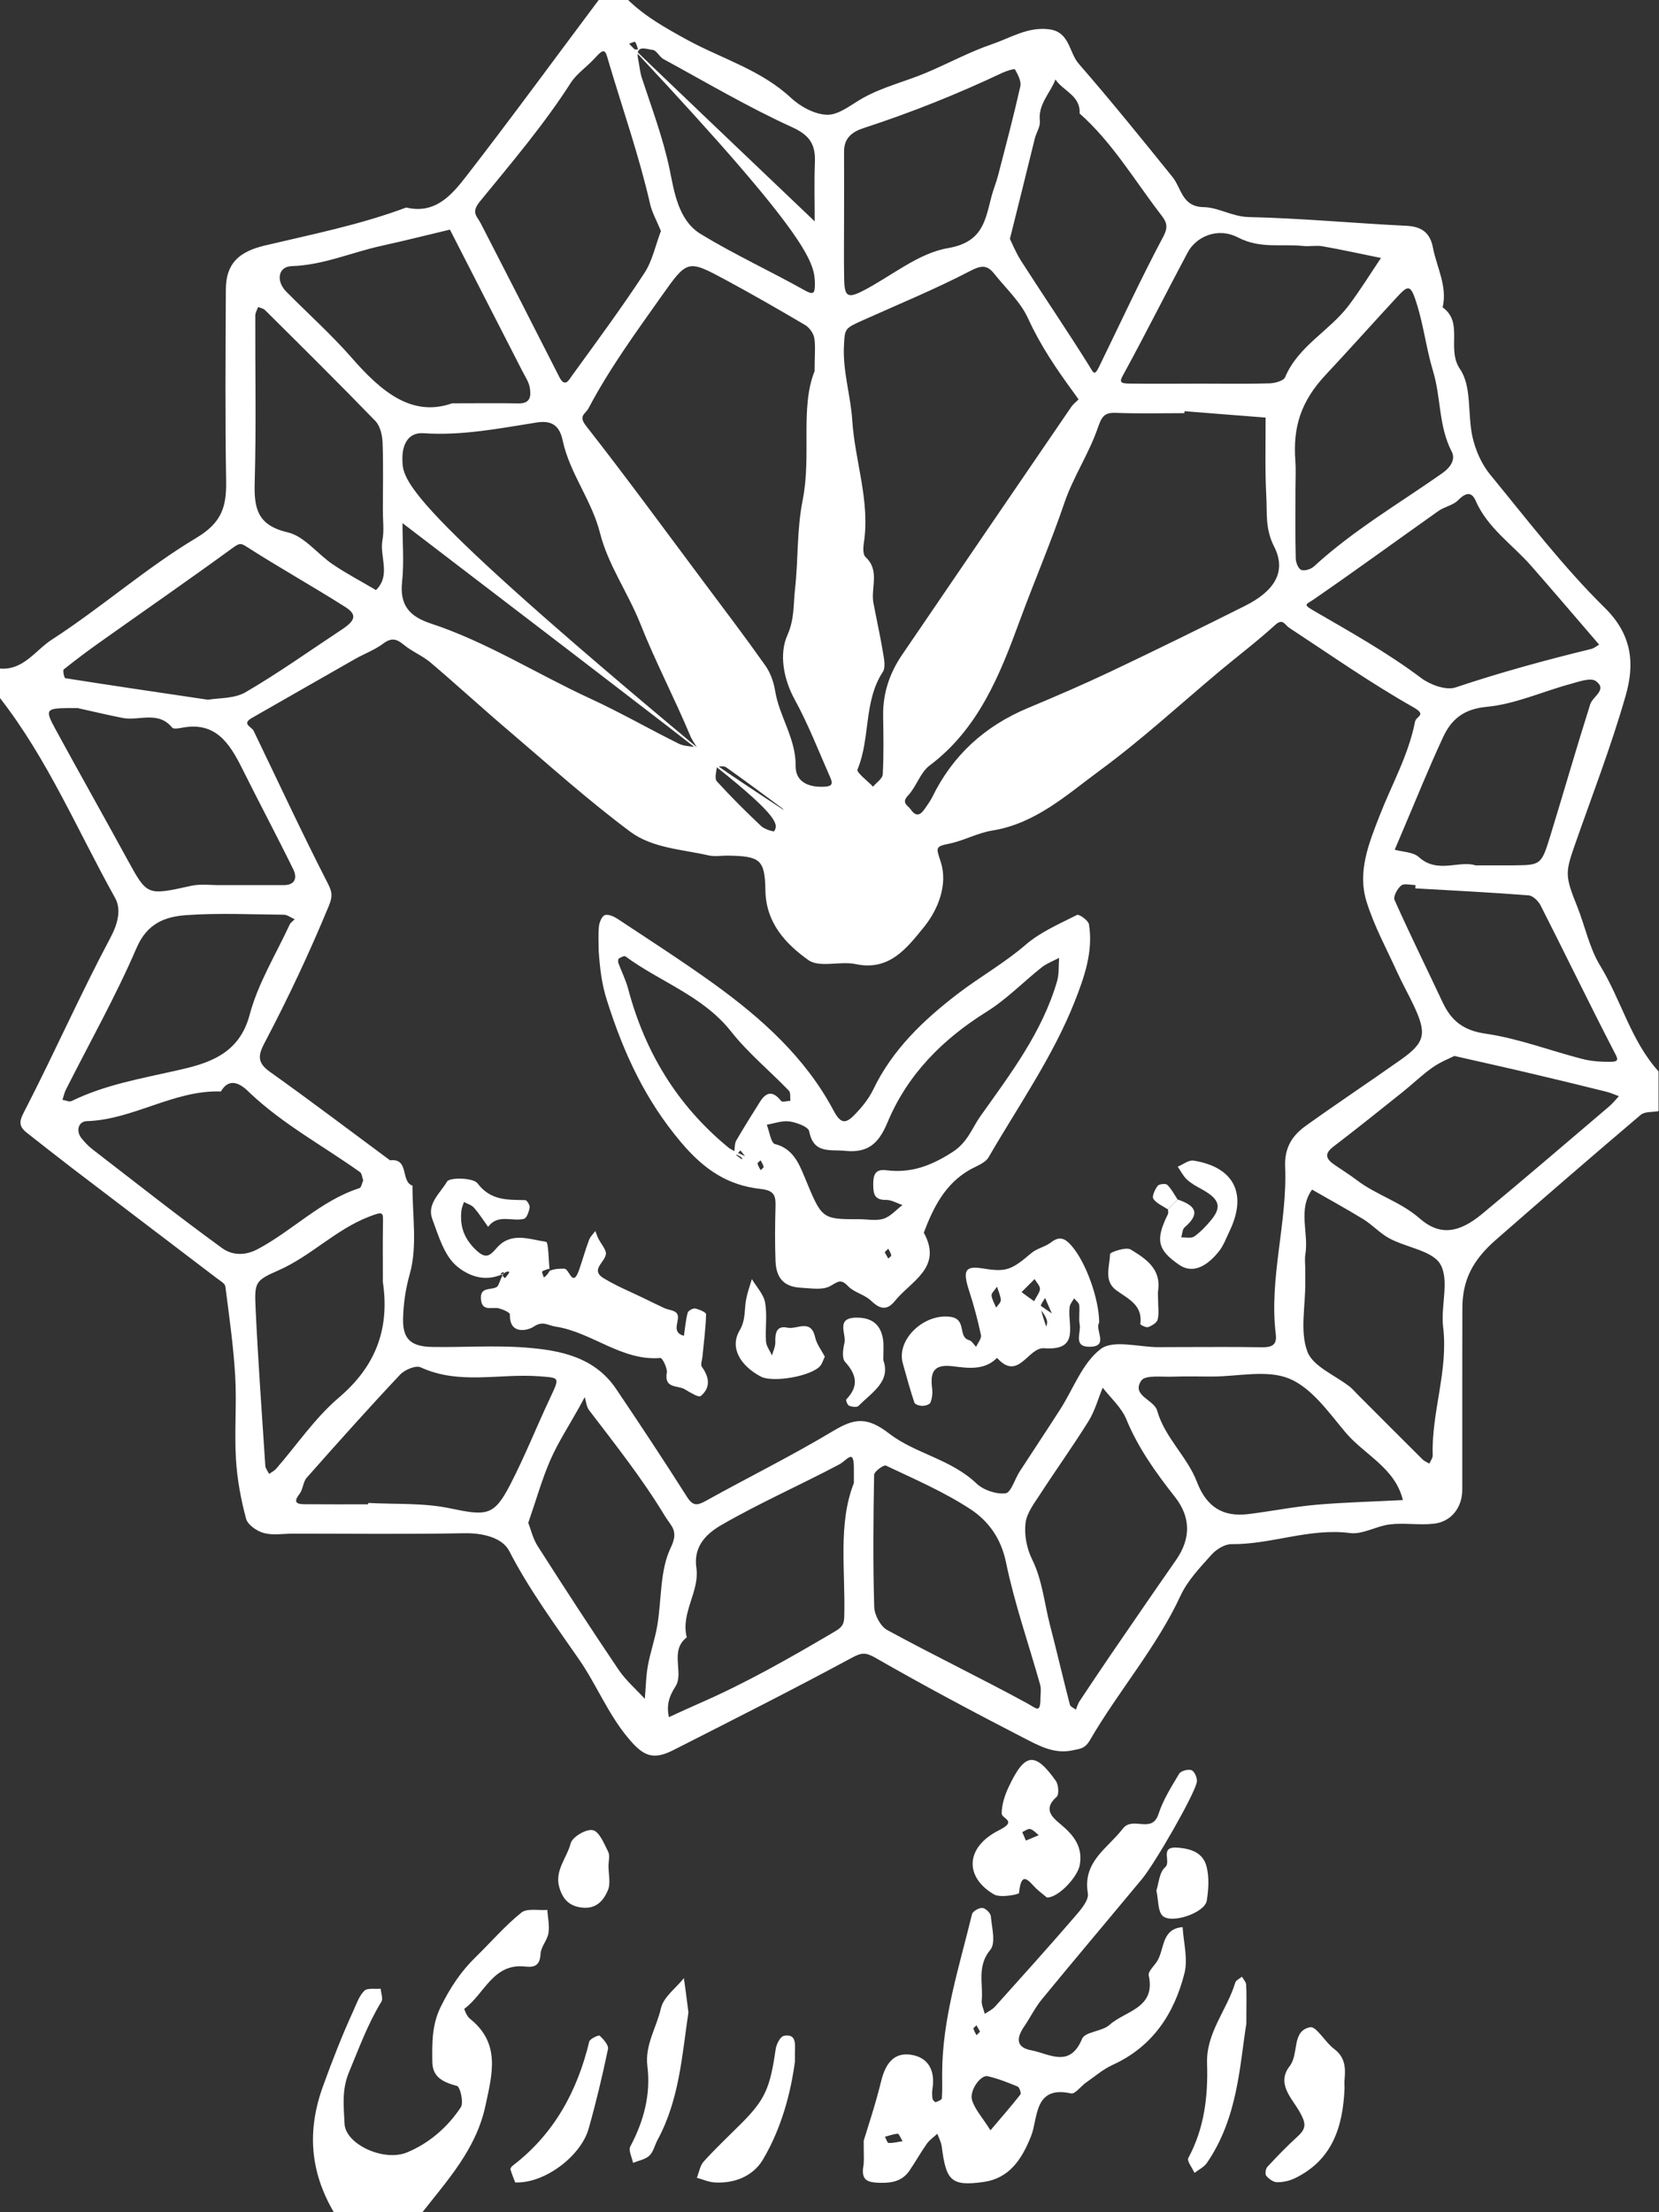 <svg width="75" height="100" viewBox="0 0 75 100" fill="none" xmlns="http://www.w3.org/2000/svg">
<rect x="0" y="0" width="75" height="100" fill="#333333" stroke="none"/>
<path d="M74.98 50.227C74.705 50.28 74.354 50.24 74.172 50.396C71.979 52.258 69.804 54.139 67.638 56.033C66.555 56.98 66.115 57.878 66.111 59.131C66.102 61.87 66.111 64.604 66.106 67.342C66.106 68.143 65.609 68.787 64.828 68.876C64.171 68.952 63.496 68.832 62.839 68.907C62.227 68.978 61.605 69.374 61.033 69.299C59.195 69.063 57.477 69.819 55.675 69.801C55.373 69.796 54.995 70.032 54.778 70.268C54.263 70.846 53.695 71.432 53.375 72.121C52.283 74.473 50.574 76.425 49.287 78.639C49.043 79.061 48.839 79.043 48.501 79.119C47.662 79.306 46.961 78.91 46.286 78.563C44.031 77.403 41.789 76.207 39.587 74.945C39.121 74.678 38.948 74.7 38.487 74.949C35.837 76.38 33.146 77.736 30.461 79.101C29.511 79.586 29.08 79.39 28.379 78.541C27.478 77.456 26.967 76.154 26.177 75.011C25.072 73.415 23.922 71.855 23.021 70.112C22.71 69.507 21.831 69.294 21.001 69.307C18.418 69.356 15.834 69.325 13.251 69.325C12.807 69.325 12.341 69.41 11.928 69.299C11.613 69.214 11.195 68.925 11.124 68.649C10.889 67.774 10.72 66.862 10.667 65.955C10.592 64.702 10.707 63.439 10.632 62.185C10.552 60.839 10.361 59.496 10.188 58.153C10.17 58.011 9.935 57.887 9.788 57.771C7.6 56.104 5.407 54.441 3.218 52.77C2.544 52.254 1.878 51.725 1.207 51.2C0.764 50.854 0.919 50.587 1.163 50.116C2.477 47.559 3.64 44.928 4.989 42.394C5.34 41.736 5.487 41.1 5.203 40.589C3.511 37.557 2.157 34.32 0 31.555C0 31.11 0 30.666 0 30.221C1.056 30.31 1.607 29.39 2.335 28.919C4.572 27.474 6.596 25.678 8.878 24.313C10.032 23.624 10.241 22.899 10.223 21.748C10.174 18.863 10.197 15.973 10.21 13.088C10.214 11.91 10.8 11.376 11.981 11.096C14.125 10.589 16.291 10.158 18.364 9.38C19.683 9.696 20.433 8.802 21.09 7.953C23.119 5.335 25.076 2.654 27.065 0C27.509 0 27.953 0 28.397 0C29.178 0.76 30.11 1.276 31.064 1.8C32.636 2.658 34.398 3.156 35.757 4.423C36.187 4.824 36.844 5.179 37.404 5.188C37.932 5.192 38.473 4.735 38.993 4.441C39.889 3.934 40.906 3.694 41.847 3.299C42.855 2.876 43.822 2.347 44.852 1.996C45.696 1.707 46.495 1.187 47.462 1.329C48.364 1.463 48.324 2.374 48.767 2.881C50.219 4.552 51.617 6.277 53.007 8.002C53.42 8.518 53.433 9.349 54.418 9.363C55.093 9.376 55.701 9.794 56.452 9.812C58.831 9.865 61.206 10.092 63.585 10.207C64.278 10.243 64.65 10.523 64.779 11.19C64.952 12.088 65.441 12.932 65.219 13.893C66.191 14.591 65.374 15.764 66.009 16.693C66.546 17.48 66.337 18.747 66.573 19.774C66.71 20.361 66.977 20.974 67.354 21.437C69.041 23.491 70.665 25.62 72.552 27.478C73.808 28.714 73.897 30.035 73.497 31.431C72.841 33.733 71.97 35.974 71.18 38.237C70.754 39.459 70.758 39.62 71.305 40.984C71.66 41.873 71.851 42.856 72.343 43.656C73.293 45.212 73.728 47.048 74.98 48.431C74.98 49.04 74.98 49.636 74.98 50.227ZM31.948 34.227C31.801 34.08 31.651 33.929 18.196 23.646C18.196 24.531 18.271 25.425 18.178 26.3C18.062 27.358 18.515 27.865 19.465 28.181C22.004 29.017 24.264 30.462 26.674 31.573C28.037 32.2 29.342 32.951 30.687 33.618C30.927 33.738 31.229 33.729 31.504 33.782C31.402 33.605 31.273 33.436 31.198 33.244C30.487 31.546 29.622 29.897 28.951 28.203C28.392 26.794 27.487 25.531 27.127 24.1C26.75 22.606 25.76 21.406 25.44 19.921C25.303 19.272 24.983 18.987 24.264 19.098C22.573 19.365 20.886 19.703 19.146 19.583C18.462 19.534 18.178 20.085 18.191 20.765C18.209 21.726 18.196 22.682 31.504 33.778C31.651 33.934 31.797 34.08 31.948 34.227C32.094 34.374 32.245 34.525 35.424 36.61C35.441 36.632 35.406 36.57 35.353 36.53C34.514 35.907 33.675 35.285 32.822 34.68C32.725 34.609 32.414 34.654 32.41 34.676C32.379 34.889 32.299 35.196 32.405 35.316C33.044 36.019 33.719 36.69 34.412 37.343C34.558 37.486 34.98 37.606 34.998 37.575C35.171 37.29 35.277 36.965 32.392 34.672C32.241 34.525 32.094 34.378 31.948 34.227ZM28.645 2.236C28.712 2.236 28.778 2.236 28.845 2.236C28.805 2.121 28.783 1.992 28.712 1.898C28.69 1.872 28.534 1.943 28.441 1.974C28.508 2.063 28.579 2.147 36.831 10.007C36.831 9.122 36.804 8.233 36.84 7.349C36.871 6.544 36.627 6.122 35.805 5.748C33.817 4.841 31.921 3.721 29.995 2.672C29.808 2.57 29.68 2.272 29.511 2.258C29.249 2.236 28.698 1.969 28.849 2.676C28.907 2.947 28.925 3.232 29.009 3.499C29.458 4.872 29.968 6.206 30.27 7.646C30.474 8.633 30.652 9.949 31.673 10.576C33.191 11.501 34.816 12.248 36.369 13.119C36.769 13.346 36.835 13.261 36.84 12.888C36.831 11.928 36.826 10.967 28.645 2.236ZM53.459 60.892C54.64 60.892 55.826 60.879 57.006 60.901C57.437 60.91 57.739 60.843 57.677 60.327C57.361 57.771 58.205 55.281 58.098 52.743C58.063 51.885 58.413 51.338 59.022 50.898C60.442 49.88 61.894 48.915 63.323 47.906C64.442 47.115 64.517 46.724 63.891 45.408C63.656 44.914 63.385 44.434 63.159 43.936C62.679 42.878 62.111 41.842 61.774 40.74C61.361 39.393 61.885 38.112 62.378 36.85C62.924 35.45 63.678 34.125 63.971 32.622C64.025 32.36 64.526 32.329 63.891 31.968C61.96 30.875 60.136 29.595 58.28 28.377C58.076 28.243 57.996 27.927 57.641 28.256C56.851 28.977 55.994 29.626 55.173 30.31C53.362 31.826 51.617 33.436 49.717 34.831C48.23 35.925 46.819 37.228 44.861 37.543C44.191 37.65 43.565 38.006 42.899 38.139C42.246 38.268 42.331 38.339 42.535 38.979C42.85 39.984 42.424 41.104 41.758 41.922C40.995 42.856 40.209 43.905 38.682 43.581C37.981 43.434 37.053 43.754 36.551 43.403C35.526 42.674 34.625 41.722 34.602 40.246C34.58 38.85 34.358 38.704 32.92 38.677C32.623 38.672 32.316 38.73 32.037 38.668C30.829 38.392 29.493 38.339 28.499 37.601C26.608 36.192 24.845 34.609 23.048 33.075C21.84 32.049 20.668 30.973 19.461 29.946C19.092 29.635 18.622 29.452 18.249 29.141C17.916 28.866 17.685 28.821 17.317 29.097C16.939 29.381 16.473 29.55 16.056 29.786C14.498 30.67 12.953 31.564 11.395 32.449C10.902 32.729 11.373 32.844 11.466 33.035C12.567 35.316 13.632 37.614 14.787 39.868C15.008 40.3 15.062 40.477 14.857 40.971C13.992 43.06 13.033 45.105 11.981 47.102C11.679 47.67 11.595 48.017 12.194 48.444C14.027 49.751 15.825 51.111 17.632 52.45C18.52 52.343 18.094 53.41 18.648 53.596C18.64 54.926 18.875 56.322 18.533 57.558C18.333 58.264 18.236 58.94 18.222 59.629C18.205 60.541 18.591 60.874 19.55 60.887C20.952 60.91 22.364 60.807 23.758 60.914C25.32 61.034 26.874 61.336 27.851 62.781C28.938 64.395 30.017 66.022 31.06 67.667C31.331 68.094 31.526 68.054 31.908 67.845C33.83 66.778 35.801 65.804 37.683 64.675C38.642 64.102 39.206 64.035 40.205 64.808C41.372 65.706 42.992 65.96 44.138 67.053C44.453 67.356 45.039 67.556 45.46 67.502C45.709 67.471 45.878 66.849 46.104 66.507C46.708 65.573 47.329 64.648 47.928 63.71C48.528 62.777 48.936 61.599 49.766 60.976C50.334 60.55 51.48 60.896 52.367 60.896C52.723 60.892 53.091 60.892 53.459 60.892ZM36.826 16.778C36.826 16.004 36.875 15.622 36.809 15.266C36.769 15.053 36.582 14.8 36.391 14.688C35.206 13.99 34.017 13.306 32.805 12.652C31.078 11.723 31.073 11.741 29.91 13.381C28.747 15.026 27.558 16.653 26.612 18.445C26.466 18.725 26.128 18.787 26.497 19.254C28.321 21.584 30.07 23.975 31.841 26.345C32.769 27.585 33.706 28.821 34.598 30.084C34.829 30.408 34.975 30.826 35.042 31.226C35.228 32.391 35.987 33.387 35.97 34.627C35.961 35.312 36.502 35.578 37.177 35.565C37.572 35.561 37.683 35.481 37.541 35.16C37.017 33.974 36.547 32.755 35.925 31.617C35.401 30.662 35.228 29.541 35.592 28.723C35.921 27.985 35.863 27.336 35.939 26.647C36.094 25.305 36.014 23.975 36.289 22.597C36.689 20.588 36.165 18.418 36.826 16.778ZM53.548 18.587C53.548 18.618 53.544 18.645 53.544 18.676C52.51 18.676 51.48 18.703 50.445 18.663C49.904 18.64 49.802 18.849 49.624 19.356C49.225 20.512 48.519 21.561 48.124 22.717C47.507 24.531 46.752 26.287 46.091 28.083C45.203 30.506 44.231 32.951 42.025 34.605C41.603 34.92 41.434 35.552 41.057 35.952C40.728 36.303 41.035 36.392 41.177 36.596C41.421 36.943 41.612 36.845 41.807 36.561C41.922 36.388 42.051 36.223 42.144 36.036C43.072 34.129 44.533 32.813 46.481 32C47.738 31.475 48.994 30.933 50.224 30.35C52.257 29.386 54.281 28.39 56.296 27.381C57.597 26.727 58.183 25.851 57.601 24.709C57.184 23.891 57.291 23.175 57.246 22.415C57.184 21.237 57.219 20.059 57.215 18.876C55.994 18.783 54.773 18.685 53.548 18.587ZM48.759 18.054C48.688 17.951 48.617 17.849 48.541 17.747C47.76 16.684 47.032 15.609 46.477 14.395C46.135 13.644 45.474 13.035 44.945 12.372C44.63 11.972 44.364 11.985 43.862 12.248C42.291 13.066 40.648 13.741 39.033 14.466C38.18 14.848 38.194 14.848 38.154 15.617C38.092 16.769 38.456 17.88 38.527 18.983C38.646 20.85 39.348 22.659 39.05 24.558C39.019 24.762 39.01 25.069 39.126 25.176C39.792 25.789 39.361 26.563 39.485 27.252C39.627 28.003 39.796 28.75 39.92 29.506C39.969 29.795 40.045 30.172 39.907 30.377C39.033 31.72 39.357 33.364 38.766 34.783C38.709 34.92 39.219 35.294 39.468 35.561C39.623 35.374 39.898 35.196 39.907 35.005C39.956 34.12 39.938 33.231 39.925 32.346C39.911 31.333 40.218 30.426 40.782 29.599C43.33 25.856 45.886 22.113 48.443 18.374C48.528 18.258 48.652 18.165 48.759 18.054ZM29.879 10.443C29.688 9.972 29.475 9.607 29.387 9.211C28.898 7.069 28.17 4.992 27.544 2.89C27.362 2.267 27.367 2.103 26.883 2.636C26.537 3.019 26.079 3.321 25.804 3.743C24.584 5.646 23.119 7.366 21.694 9.109C21.281 9.616 21.565 9.767 21.738 10.105C22.928 12.417 24.113 14.733 25.289 17.049C25.547 17.556 25.738 17.147 25.858 16.982C26.967 15.453 28.09 13.933 29.125 12.354C29.493 11.799 29.631 11.092 29.879 10.443ZM72.294 29.141C72.206 29.034 72.117 28.932 72.028 28.83C71.091 27.741 70.159 26.647 69.214 25.571C68.362 24.602 67.247 23.869 66.706 22.624C66.515 22.193 66.24 22.286 65.92 22.61C65.694 22.842 65.303 22.904 65.028 23.099C63.146 24.429 61.281 25.794 59.381 27.101C59.071 27.314 58.893 27.314 59.324 27.567C60.997 28.541 62.693 29.479 64.246 30.648C64.655 30.955 65.37 31.217 65.8 31.075C67.82 30.399 69.866 29.839 71.93 29.337C72.059 29.306 72.175 29.208 72.294 29.141ZM3.511 32.008C3.214 32.008 3.143 32.008 3.067 32.008C2.077 32.022 2.029 32.08 2.499 32.947C3.578 34.929 4.688 36.894 5.771 38.877C6.659 40.495 6.645 40.482 8.643 40.042C9.06 39.948 9.517 40.015 9.957 40.011C10.911 40.006 11.866 40.011 12.824 40.011C13.362 40.011 13.437 39.66 13.259 39.299C12.509 37.77 11.706 36.263 10.947 34.738C10.379 33.6 9.744 32.6 8.217 32.898C8.075 32.924 7.848 32.964 7.786 32.893C7.147 32.111 6.281 32.6 5.535 32.453C4.781 32.302 4.04 32.124 3.511 32.008ZM48.639 77.283C48.696 77.145 48.732 77.007 48.807 76.896C49.269 76.203 49.731 75.509 50.201 74.82C51.187 73.384 52.168 71.948 53.162 70.525C53.841 69.552 53.841 68.583 53.113 67.662C52.252 66.569 51.453 65.453 50.916 64.15C50.698 63.621 50.215 63.199 49.851 62.728C49.642 63.23 49.5 63.773 49.216 64.231C48.519 65.351 47.751 66.422 47.032 67.529C46.761 67.947 46.415 68.392 46.361 68.854C46.299 69.383 46.419 70.001 46.654 70.477C47.125 71.428 47.209 72.464 47.467 73.455C47.778 74.656 48.057 75.86 48.368 77.061C48.395 77.154 48.545 77.207 48.639 77.283ZM65.751 47.733C65.569 47.826 65.139 47.991 64.77 48.248C64.304 48.573 63.891 48.977 63.443 49.338C62.391 50.178 61.339 51.023 60.269 51.84C59.865 52.152 59.945 52.383 60.3 52.632C60.642 52.872 61.002 53.09 61.334 53.343C62.218 54.019 63.31 54.317 64.18 55.077C65.108 55.891 65.978 55.721 66.999 54.877C68.93 53.276 70.834 51.641 72.743 50.018C72.907 49.88 73.04 49.707 73.187 49.551C72.996 49.48 72.805 49.395 72.605 49.346C71.602 49.098 70.594 48.849 69.587 48.613C68.384 48.324 67.172 48.057 65.751 47.733ZM38.602 67.04C38.602 66.684 38.602 66.538 38.602 66.391C38.606 65.444 38.309 66.004 37.927 66.204C36.174 67.133 34.349 67.934 32.632 68.925C31.997 69.29 31.331 69.854 31.482 70.877C31.637 71.939 30.763 72.904 31.047 74.015C30.248 74.629 30.936 75.616 30.536 76.234C30.221 76.723 30.132 77.114 30.239 77.621C30.701 77.412 31.158 77.198 31.624 76.994C33.706 76.087 35.672 74.967 37.63 73.815C38.003 73.597 38.154 73.5 38.167 73.091C38.225 70.997 37.874 68.876 38.602 67.04ZM20.437 18.232C21.68 18.232 22.564 18.218 23.447 18.236C24.006 18.245 24.011 17.871 23.949 17.511C23.9 17.253 23.736 17.013 23.611 16.769C22.99 15.551 22.368 14.337 21.742 13.119C21.276 12.208 20.81 11.296 20.34 10.38C19.305 10.625 18.276 10.887 17.237 11.114C15.887 11.412 14.609 11.985 13.188 12.03C12.571 12.048 12.465 12.701 12.944 13.186C13.93 14.182 14.977 15.12 15.896 16.169C17.215 17.68 18.608 18.876 20.437 18.232ZM58.565 22.148C58.565 23.18 58.551 24.215 58.578 25.247C58.582 25.429 58.693 25.709 58.826 25.762C58.977 25.82 59.261 25.731 59.399 25.607C61.166 23.98 63.239 22.77 65.188 21.401C65.694 21.046 65.769 20.686 65.631 20.419C65.032 19.267 65.148 17.978 64.788 16.787C64.486 15.795 64.366 14.755 64.06 13.768C63.776 12.857 63.687 12.852 63.146 13.439C62.071 14.6 61.01 15.791 59.941 16.933C58.795 18.151 58.449 19.325 58.56 20.828C58.591 21.259 58.565 21.704 58.565 22.148ZM16.42 53.356C16.371 53.227 16.362 53.045 16.274 52.983C14.622 51.805 12.824 50.84 11.324 49.431C11.173 49.293 10.476 48.489 9.988 49.338C7.853 49.267 6.033 50.614 3.924 50.68C3.529 50.694 3.418 51.142 3.702 51.476C3.844 51.645 3.995 51.809 4.168 51.943C6.117 53.445 8.052 54.975 10.041 56.419C10.463 56.726 11.04 56.793 11.652 56.464C13.233 55.624 14.502 54.272 16.247 53.708C16.336 53.685 16.362 53.481 16.42 53.356ZM54.303 17.342C55.333 17.342 56.363 17.36 57.393 17.329C57.637 17.32 58.027 17.218 58.098 17.049C58.693 15.64 60.096 14.964 60.966 13.817C61.49 13.123 61.947 12.381 62.431 11.661C61.547 11.483 60.669 11.287 59.785 11.132C59.501 11.083 59.195 11.15 58.906 11.118C57.93 11.016 56.975 11.256 55.972 10.736C55.035 10.252 54.072 10.705 53.695 11.408C52.731 13.212 51.813 15.049 50.832 16.845C50.65 17.178 50.543 17.329 50.996 17.338C52.097 17.356 53.202 17.342 54.303 17.342ZM59.008 57.366C59.008 57.589 59.008 57.811 59.008 58.029C59.013 59.06 58.764 60.185 59.102 61.092C59.35 61.768 60.358 62.163 61.024 62.688C61.139 62.777 61.232 62.892 61.339 62.999C62.329 63.99 63.314 64.982 64.309 65.969C64.393 66.053 64.513 66.098 64.619 66.16C64.673 66.035 64.775 65.906 64.77 65.782C64.708 63.835 65.481 61.963 65.241 59.989C65.125 59.047 65.529 57.904 65.125 57.166C64.784 56.539 63.598 56.402 62.822 55.984C62.391 55.757 62.049 55.37 61.632 55.112C60.873 54.646 60.087 54.219 59.315 53.774C58.662 54.69 59.173 55.73 59.013 56.695C58.977 56.917 59.008 57.144 59.008 57.366ZM16.642 68C16.642 67.978 16.642 67.96 16.646 67.938C17.876 68.005 19.137 67.929 20.326 68.178C21.995 68.525 22.324 68.543 23.061 67.12C23.718 65.853 24.246 64.519 24.854 63.226C25.316 62.234 25.325 62.288 24.361 62.212C22.581 62.079 20.757 62.612 19.017 61.808C18.799 61.705 18.293 61.919 18.085 62.141C16.651 63.666 15.257 65.226 13.868 66.796C13.699 66.987 13.699 67.329 13.539 67.534C13.237 67.916 13.419 67.996 13.774 67.996C14.729 68.005 15.683 68 16.642 68ZM38.158 9.949C38.158 10.838 38.145 11.723 38.163 12.612C38.176 13.412 38.322 13.501 39.024 13.141C40.302 12.479 41.51 11.447 42.855 11.216C44.417 10.95 44.537 9.985 44.817 8.905C44.901 8.576 45.039 8.256 45.123 7.922C45.469 6.588 45.824 5.25 46.126 3.908C46.179 3.677 46.02 3.374 45.886 3.139C45.86 3.094 45.5 3.205 45.318 3.29C43.281 4.254 41.19 5.09 39.046 5.788C38.527 5.957 38.158 6.237 38.158 6.846C38.163 7.882 38.158 8.913 38.158 9.949ZM45.656 10.798C45.74 10.967 45.918 11.412 46.171 11.808C47.183 13.386 48.239 14.933 49.229 16.52C49.429 16.84 49.469 17.031 49.686 16.582C50.645 14.617 51.56 12.63 52.585 10.705C52.869 10.172 52.692 9.98 52.412 9.611C51.249 8.087 50.263 6.419 48.807 5.13C48.856 4.321 48.062 4.117 47.715 3.592C47.48 4.214 46.921 4.708 47.01 5.473C47.036 5.722 46.85 5.993 46.783 6.255C46.437 7.66 46.091 9.065 45.656 10.798ZM9.406 31.631C9.864 31.546 10.583 31.591 11.098 31.293C12.594 30.422 14.014 29.408 15.461 28.452C16.074 28.047 16.145 27.781 15.617 27.443C14.161 26.518 12.656 25.678 11.204 24.749C10.911 24.562 10.854 24.526 10.552 24.744C8.576 26.185 6.565 27.576 4.568 28.994C3.995 29.399 3.431 29.821 2.881 30.261C2.828 30.306 2.903 30.653 2.952 30.657C5.038 30.986 7.129 31.293 9.406 31.631ZM17.308 23.091C17.308 22.059 17.334 21.023 17.295 19.992C17.281 19.663 17.184 19.254 16.971 19.032C15.332 17.338 13.655 15.68 11.981 14.017C11.905 13.941 11.777 13.924 11.67 13.875C11.626 14.004 11.541 14.133 11.541 14.262C11.533 16.769 11.586 19.276 11.515 21.784C11.479 22.971 11.626 23.744 13.006 24.064C13.757 24.238 14.351 25.042 15.048 25.514C15.674 25.936 16.345 26.287 16.997 26.674C17.685 26.003 17.152 25.162 17.29 24.415C17.37 23.984 17.308 23.531 17.308 23.091ZM47.032 76.918C47.032 76.594 47.081 76.358 47.023 76.154C46.504 74.309 45.864 72.49 45.478 70.619C45.252 69.521 44.67 68.743 43.862 68.214C42.673 67.436 41.341 66.862 40.049 66.249C39.952 66.204 39.521 66.516 39.517 66.667C39.481 68.654 39.463 70.645 39.521 72.633C39.53 72.997 39.805 73.517 40.107 73.682C42.202 74.824 44.355 75.86 46.45 77.003C46.845 77.221 47.001 77.425 47.032 76.918ZM66.701 39.117C67.385 39.117 67.904 39.122 68.419 39.117C69.666 39.104 69.68 39.104 70.097 37.748C70.701 35.778 71.269 33.8 71.891 31.835C72.006 31.475 72.685 31.177 72.144 30.786C71.908 30.617 71.362 30.817 70.976 30.924C69.72 31.266 68.49 31.831 67.212 31.951C66.164 32.049 65.609 32.52 65.236 33.329C64.602 34.689 64.042 36.085 63.452 37.468C63.319 37.783 63.185 38.095 63.052 38.41C63.421 38.513 63.891 38.513 64.144 38.744C64.988 39.513 65.982 38.877 66.701 39.117ZM54.791 62.225C54.201 62.225 53.615 62.208 53.029 62.23C52.532 62.252 51.777 62.141 51.595 62.408C51.133 63.088 52.168 63.266 52.31 63.759C52.66 64.995 53.673 65.84 54.112 66.991C54.538 68.103 55.266 68.578 56.407 68.445C57.45 68.32 58.489 68.107 59.532 68.018C60.824 67.907 62.125 67.876 63.421 67.809C63.07 66.342 61.667 65.76 60.806 64.724C60.056 63.826 59.288 62.732 58.285 62.319C57.273 61.901 55.968 62.225 54.791 62.225ZM13.322 41.553C13.135 41.473 12.989 41.349 12.833 41.349C11.364 41.336 9.89 41.264 8.43 41.367C7.475 41.433 6.654 41.731 6.175 42.847C5.234 45.034 4.057 47.119 2.983 49.249C2.908 49.395 2.877 49.56 2.823 49.715C2.961 49.738 3.13 49.822 3.232 49.773C4.732 49.04 6.348 48.76 7.964 48.395C9.34 48.088 10.8 47.702 11.284 45.879C11.661 44.452 12.474 43.14 13.1 41.785C13.126 41.722 13.197 41.678 13.322 41.553ZM23.882 68.836C23.997 69.13 24.091 69.552 24.308 69.89C25.507 71.766 26.719 73.633 27.962 75.474C28.29 75.958 28.752 76.358 29.151 76.794C29.196 76.296 29.2 75.789 29.289 75.296C29.4 74.682 29.613 74.091 29.715 73.477C29.915 72.295 29.826 70.992 30.323 69.961C30.696 69.183 30.35 69.01 30.057 68.525C29.036 66.836 27.815 65.297 26.625 63.737C26.51 63.581 26.497 63.35 26.435 63.155C26.346 63.315 26.262 63.475 26.173 63.635C25.738 64.417 25.245 65.173 24.885 65.987C24.504 66.858 24.246 67.787 23.882 68.836ZM63.984 40.157C63.984 40.108 63.989 40.055 63.989 40.006C63.767 40.006 63.478 39.922 63.345 40.029C63.172 40.166 62.977 40.531 63.044 40.682C63.74 42.238 64.495 43.767 65.219 45.31C65.609 46.137 66.146 46.577 67.15 46.724C68.632 46.937 70.062 47.488 71.522 47.866C71.93 47.973 72.365 47.999 72.792 47.999C73.244 47.999 73.129 47.844 72.956 47.511C71.828 45.328 70.758 43.114 69.644 40.922C69.542 40.726 69.298 40.486 69.103 40.473C67.398 40.34 65.689 40.255 63.984 40.157ZM17.308 57.789C17.308 56.98 17.299 56.166 17.312 55.357C17.321 54.792 17.361 54.735 16.677 55.001C15.164 55.588 14.054 56.78 12.598 57.42C11.524 57.891 11.502 57.967 11.555 59.14C11.666 61.514 11.839 63.884 11.994 66.258C12.003 66.382 12.105 66.502 12.168 66.627C12.27 66.551 12.394 66.493 12.478 66.4C13.419 65.32 14.241 64.093 15.319 63.177C16.971 61.772 17.61 60.105 17.317 58.011C17.299 57.935 17.308 57.86 17.308 57.789Z" fill="white"/>
<path d="M15.088 99.996C14.027 98.177 13.867 96.341 14.6 94.309C15.022 93.145 15.466 92.002 15.98 90.882C16.122 90.571 16.238 90.215 16.473 89.988C16.615 89.851 16.957 89.922 17.21 89.895C17.223 90.095 17.326 90.349 17.241 90.486C16.624 91.491 16.233 92.58 15.781 93.66C15.434 94.492 15.545 95.243 15.576 95.999C15.612 96.919 17.339 97.733 18.4 97.297C19.39 96.888 20.233 96.163 20.832 95.257C20.97 95.047 20.806 94.332 20.659 94.292C20.047 94.127 19.549 93.905 19.545 93.203C19.536 92.353 19.514 91.544 19.931 90.7C20.353 89.851 20.837 89.113 21.503 88.468C22.191 87.797 22.821 87.059 23.567 86.459C23.824 86.25 24.344 86.365 24.743 86.334C24.765 86.681 24.85 87.041 24.796 87.379C24.743 87.708 24.45 88.006 24.437 88.326C24.41 88.841 24.171 88.944 23.744 88.895C22.284 88.73 21.898 90.148 20.992 90.802C20.974 90.815 21.108 91.149 21.236 91.246C22.635 92.358 22.262 93.723 21.947 95.181C21.529 97.141 20.255 98.52 19.097 100C17.752 99.996 16.42 99.996 15.088 99.996Z" fill="white"/>
<path d="M39.046 96.768C39.219 96.195 39.574 95.145 39.836 94.074C40.036 93.256 40.44 92.709 41.305 92.905C42.042 93.074 42.273 93.692 42.153 94.43C42.131 94.572 42.135 94.727 42.158 94.874C42.166 94.932 42.273 95.034 42.3 95.025C42.406 94.99 42.575 94.919 42.579 94.852C42.606 94.483 42.593 94.114 42.593 93.745C42.593 91.255 43.365 88.913 43.942 86.53C43.973 86.396 44.257 86.236 44.413 86.245C44.555 86.258 44.781 86.476 44.794 86.619C44.839 87.134 45.025 87.828 44.772 88.135C44.155 88.877 44.453 89.664 44.382 90.428C44.364 90.624 44.47 90.829 44.519 91.033C44.675 90.926 44.861 90.842 44.985 90.704C46.193 89.357 47.404 88.014 48.585 86.645C48.852 86.338 49.233 85.898 49.18 85.587C48.936 84.142 50.072 83.56 50.76 82.662C51.209 82.075 52.074 82.915 52.372 82.004C52.581 81.359 52.958 80.764 53.309 80.177C53.388 80.048 53.726 79.959 53.872 80.021C54.005 80.079 54.134 80.377 54.108 80.546C54.019 81.088 52.234 84.2 51.63 84.934C50.121 86.752 48.594 88.557 47.094 90.384C46.788 90.757 46.574 91.207 46.299 91.607C45.909 92.18 45.971 92.562 46.632 92.683C47.418 92.829 48.363 93.509 48.918 92.162C49.051 91.838 49.824 91.833 50.161 91.531C50.862 90.895 52.261 90.789 51.932 89.295C51.892 89.104 52.217 88.837 52.345 88.597C52.643 88.046 52.532 87.188 53.464 87.112C53.504 87.81 53.712 88.548 53.548 89.193C53.087 91.02 52.114 92.513 50.308 93.336C49.868 93.536 49.491 93.865 49.091 94.145C48.861 94.305 48.603 94.67 48.421 94.63C46.73 94.256 46.934 95.75 46.614 96.555C46.188 97.635 45.611 98.475 44.453 98.635C42.996 98.835 42.77 98.573 42.575 97.035C42.548 96.835 42.446 96.648 42.375 96.452C42.22 96.599 42.033 96.724 41.909 96.892C41.629 97.288 41.39 97.715 41.119 98.115C40.799 98.586 40.342 98.684 39.791 98.671C39.268 98.657 38.93 98.591 39.024 97.955C39.072 97.746 39.046 97.519 39.046 96.768ZM44.777 96.297C45.336 95.634 45.749 95.168 46.13 94.678C46.175 94.621 46.086 94.35 46.002 94.318C45.562 94.136 45.114 93.958 44.652 93.852C44.328 93.781 43.809 94.51 43.947 94.941C44.08 95.359 44.408 95.714 44.777 96.297ZM40.804 96.79C40.702 96.626 40.639 96.448 40.586 96.452C40.391 96.466 40.2 96.537 40.005 96.59C40.062 96.688 40.111 96.866 40.173 96.87C40.364 96.879 40.564 96.826 40.804 96.79ZM44.306 91.838C44.253 91.744 44.2 91.647 44.146 91.553C44.097 91.602 44 91.664 44.009 91.7C44.031 91.807 44.097 91.9 44.146 91.998C44.195 91.945 44.244 91.896 44.306 91.838Z" fill="white"/>
<path d="M47.329 85.774C47.218 85.685 47.054 85.556 46.898 85.418C46.57 85.134 46.179 84.427 46.068 85.57C46.064 85.636 45.225 85.801 44.941 85.636C43.609 84.863 43.618 83.511 45.163 82.733C46.033 82.297 45.274 82.226 45.283 81.964C45.291 81.564 45.425 81.146 45.598 80.781C46.326 79.23 46.783 79.168 47.729 80.497C47.853 80.67 47.888 81.115 47.769 81.222C47.156 81.764 47.538 82.124 47.946 82.462C48.536 82.951 48.967 83.484 48.812 84.316C48.705 84.863 47.84 85.787 47.329 85.774ZM46.379 83.2C46.716 83.058 46.841 83.009 46.961 82.955C46.832 82.858 46.716 82.715 46.574 82.68C46.472 82.653 46.335 82.764 46.215 82.818C46.281 82.973 46.348 83.129 46.379 83.2Z" fill="white"/>
<path d="M60.784 94.398C60.713 96.137 60.233 97.653 58.524 98.471C58.285 98.586 57.992 98.648 57.725 98.644C57.561 98.64 57.361 98.493 57.246 98.355C57.184 98.279 57.215 98.04 57.29 97.955C57.739 97.47 58.196 96.999 58.684 96.555C59.084 96.19 59.022 95.941 58.755 95.465C58.418 94.861 57.685 94.194 58.302 93.398C58.737 92.838 58.378 91.807 59.226 91.638C59.505 91.58 59.905 92.314 60.309 92.616C60.793 92.976 60.837 93.438 60.788 93.963C60.77 94.105 60.784 94.252 60.784 94.398Z" fill="white"/>
<path d="M56.345 91.473C56.043 93.354 55.963 95.741 54.56 97.773C54.432 97.959 54.192 98.075 54.001 98.222C53.899 97.995 53.65 97.684 53.721 97.55C54.445 96.208 54.618 94.767 54.569 93.278C54.52 91.891 55.47 90.86 55.843 89.624C55.874 89.513 56.043 89.442 56.145 89.353C56.212 89.473 56.327 89.588 56.336 89.708C56.362 90.148 56.345 90.588 56.345 91.473Z" fill="white"/>
<path d="M31.122 90.966C30.834 92.896 30.714 94.91 29.728 96.728C29.599 96.968 29.542 97.27 29.355 97.444C29.173 97.617 28.872 97.666 28.619 97.768C28.57 97.519 28.401 97.204 28.494 97.03C29.102 95.888 29.426 94.683 29.267 93.398C29.147 92.438 29.684 91.651 29.879 90.78C29.995 90.273 30.558 89.868 30.918 89.419C30.989 89.913 31.051 90.402 31.122 90.966Z" fill="white"/>
<path d="M35.938 93.185C35.752 94.59 35.335 96.199 34.487 97.626C34.047 98.364 33.204 98.715 32.294 98.653C32.028 98.635 31.766 98.515 31.504 98.444C31.606 98.191 31.646 97.888 31.819 97.702C32.361 97.102 32.951 96.55 33.524 95.977C34.589 94.905 34.815 94.385 35.064 92.642C35.095 92.416 35.268 92.065 35.432 92.029C35.974 91.918 35.952 92.349 35.938 92.718C35.938 92.789 35.938 92.86 35.938 93.185Z" fill="white"/>
<path d="M23.292 98.653C23.238 98.511 23.145 98.293 23.078 98.07C23.065 98.026 23.123 97.933 23.176 97.897C25.045 96.47 26.097 94.536 26.639 92.287C26.67 92.158 27.065 91.98 27.109 92.02C27.282 92.18 27.522 92.447 27.486 92.625C27.233 93.834 26.949 95.034 26.612 96.221C26.266 97.457 24.623 98.711 23.292 98.653Z" fill="white"/>
<path d="M27.509 84.351C27.509 84.72 27.615 85.134 27.482 85.445C27.291 85.898 26.971 86.294 26.332 86.232C25.738 86.174 25.445 85.854 25.289 85.329C25.058 84.565 25.627 83.987 25.8 83.324C25.875 83.035 26.501 82.666 26.798 82.729C27.087 82.786 27.309 83.333 27.491 83.698C27.584 83.871 27.509 84.129 27.509 84.351Z" fill="white"/>
<path d="M52.279 85.458C52.381 85.151 52.407 84.636 52.674 84.405C52.971 84.147 52.385 83.453 53.242 83.52C53.908 83.573 54.392 83.778 54.547 84.378C54.671 84.863 54.636 85.414 54.556 85.916C54.467 86.472 52.922 86.996 52.545 86.588C52.341 86.365 52.376 85.925 52.279 85.458Z" fill="white"/>
<path d="M27.065 42.971C27.065 42.602 27.038 42.229 27.078 41.864C27.1 41.682 27.211 41.411 27.344 41.367C27.504 41.313 27.753 41.429 27.917 41.535C29.369 42.496 30.834 43.438 32.25 44.456C34.42 46.021 36.409 47.799 37.683 50.2C37.998 50.796 38.22 50.8 38.589 50.436C38.935 50.089 39.263 49.693 39.476 49.253C40.346 47.439 41.763 46.097 43.303 44.919C44.302 44.154 45.407 43.536 46.375 42.7C47.041 42.127 47.893 41.762 48.692 41.358C48.785 41.313 49.198 41.607 49.229 41.78C49.433 43.011 49.011 44.194 48.585 45.274C47.595 47.773 46.037 49.991 44.692 52.312C44.537 52.578 44.133 52.712 43.836 52.881C42.721 53.521 42.193 54.584 41.763 55.721C42.633 57.304 41.185 57.904 40.457 58.807C40.089 59.265 39.769 59.171 39.374 58.794C39.081 58.513 38.606 58.425 38.336 58.136C37.989 57.767 37.852 57.971 37.514 58.144C37.164 58.327 36.658 58.233 36.218 58.211C35.455 58.171 35.091 57.798 35.059 56.993C35.029 56.179 35.037 55.366 35.059 54.552C35.073 54.05 35.011 53.81 34.376 53.743C32.911 53.583 31.846 52.881 30.807 51.658C29.165 49.72 28.197 47.608 27.447 45.248C27.194 44.465 27.118 43.745 27.065 42.971ZM33.683 52.263C33.612 52.178 33.546 52.09 33.475 52.005C33.408 52.072 33.342 52.138 33.275 52.205C33.364 52.272 33.444 52.352 33.541 52.401C33.559 52.41 33.63 52.316 33.186 52.147C33.226 51.88 33.208 51.698 33.279 51.565C33.626 50.969 33.99 50.387 34.358 49.804C34.656 49.329 34.962 49.32 35.313 49.769C35.366 49.836 35.588 49.764 35.734 49.76C35.712 49.604 35.752 49.391 35.663 49.302C34.798 48.404 33.817 47.599 33.049 46.626C31.775 45.012 29.844 44.39 28.272 43.229C28.223 43.194 28.059 43.274 27.975 43.332C27.939 43.354 27.935 43.474 27.957 43.536C28.099 43.918 28.285 44.287 28.392 44.679C29.147 47.542 30.607 49.956 32.902 51.849C32.955 51.894 33.004 51.956 33.683 52.263ZM38.846 55.112C39.215 55.112 39.614 55.197 39.947 55.09C40.262 54.988 40.515 54.686 40.799 54.472C40.551 54.392 40.306 54.237 40.058 54.241C39.538 54.246 39.481 53.983 39.476 53.556C39.472 53.116 39.561 52.832 40.067 52.899C41.185 53.041 42.095 52.699 43.068 52.072C43.756 51.627 43.942 50.991 44.324 50.453C45.682 48.542 47.12 46.657 47.791 44.345C47.884 44.016 47.853 43.652 47.88 43.3C47.618 43.438 47.329 43.545 47.098 43.723C46.259 44.39 45.5 45.176 44.599 45.737C42.606 46.981 41.021 48.577 40.12 50.742C39.725 51.685 39.25 52.125 38.216 52.023C37.519 51.952 36.782 52.174 36.582 51.138C36.542 50.934 36.018 50.742 35.699 50.694C35.366 50.645 35.011 50.782 34.664 50.84C34.784 51.147 34.851 51.672 35.037 51.716C35.836 51.912 36.12 52.596 36.356 53.165C37.159 55.095 37.11 55.117 38.846 55.112ZM34.385 52.45C34.336 52.498 34.238 52.561 34.247 52.596C34.269 52.703 34.336 52.796 34.385 52.894C34.434 52.845 34.531 52.783 34.522 52.747C34.5 52.641 34.438 52.547 34.385 52.45ZM39.996 56.606C40.049 56.7 40.102 56.797 40.156 56.891C40.204 56.842 40.302 56.78 40.293 56.744C40.271 56.637 40.204 56.544 40.156 56.446C40.107 56.495 40.053 56.544 39.996 56.606Z" fill="white"/>
<path d="M22.759 57.575C21.867 58.011 21.099 57.606 20.664 57.246C20.087 56.775 19.825 55.864 19.541 55.099C19.288 54.414 19.918 53.916 20.211 53.41C20.326 53.214 21.392 53.232 21.587 53.49C22.186 54.281 22.941 54.232 23.744 54.25C23.82 54.25 23.962 54.481 23.944 54.583C23.913 54.77 23.815 55.059 23.687 55.095C23.154 55.232 22.506 54.855 22.066 55.459C21.858 55.17 21.667 54.868 21.436 54.601C21.325 54.472 21.13 54.419 20.974 54.334C20.934 54.468 20.872 54.597 20.859 54.73C20.788 55.41 20.957 55.953 21.489 56.477C21.956 56.935 22.137 56.779 22.457 56.41C23.101 55.668 23.935 56.024 24.686 56.135C24.796 56.153 24.796 56.922 24.85 57.442C24.85 57.473 24.85 57.411 24.85 57.344C24.734 57.384 24.606 57.406 24.512 57.477C24.486 57.5 24.557 57.655 24.588 57.749C24.677 57.682 24.761 57.611 24.85 57.446C25.072 57.349 25.294 57.349 25.511 57.349C25.738 57.349 25.884 58.247 26.177 57.411C26.337 56.957 26.461 56.495 26.63 56.05C26.683 55.899 26.816 55.779 26.914 55.646C26.963 55.77 27.003 55.904 27.069 56.024C27.167 56.206 27.309 56.37 27.375 56.562C27.526 56.98 26.603 57.353 27.282 57.775C27.859 58.131 28.499 58.389 29.111 58.687C29.418 58.838 29.724 58.989 30.035 59.131C30.221 59.216 30.487 59.225 30.594 59.362C30.811 59.651 30.274 60.203 30.918 60.385C30.971 60.038 30.998 59.682 31.087 59.345C31.109 59.251 31.322 59.131 31.424 59.149C31.606 59.185 31.921 59.322 31.921 59.407C31.903 60.047 31.819 60.683 31.757 61.323C31.744 61.478 31.659 61.688 31.73 61.785C32.068 62.257 32.139 62.723 31.677 63.106C31.584 63.186 31.189 62.937 30.953 62.799C30.643 62.612 30.017 62.781 30.145 62.056C30.181 61.847 29.941 61.381 29.861 61.385C28.095 61.532 26.767 60.22 25.116 59.967C24.739 59.909 24.548 59.687 24.117 59.976C23.886 60.132 23.025 60.372 23.052 59.42C23.056 59.327 22.746 59.194 22.564 59.145C22.257 59.06 21.791 59.318 21.742 58.727C21.694 58.144 22.209 58.336 22.466 58.171C22.564 58.087 22.577 57.904 22.759 57.575C22.803 57.442 22.715 57.513 22.63 57.58C22.697 57.646 22.763 57.713 22.83 57.78C22.896 57.691 22.976 57.611 23.025 57.513C23.034 57.495 22.941 57.424 22.759 57.575Z" fill="white"/>
<path d="M49.691 59.785C49.482 60.132 50.161 60.879 49.247 60.879C48.505 60.879 48.878 60.243 48.812 59.878C48.758 59.594 48.821 59.287 48.789 58.993C48.776 58.887 48.639 58.789 48.559 58.691C48.492 58.811 48.386 58.922 48.363 59.051C48.226 59.834 48.883 61.07 47.209 60.945C46.472 60.887 46.042 62.466 45.074 61.381C44.492 61.968 43.742 61.839 43.068 61.759C42.184 61.652 42.051 62.048 42.14 62.768C42.166 62.972 42.14 63.203 42.064 63.399C42.033 63.488 41.829 63.55 41.7 63.55C41.576 63.55 41.363 63.488 41.336 63.399C41.141 62.812 40.977 62.217 40.812 61.621C40.52 60.558 41.754 59.376 42.948 59.523C43.729 59.616 43.281 60.434 43.813 60.581C43.938 60.616 44.026 60.781 44.129 60.883C44.208 60.701 44.382 60.501 44.346 60.345C44.204 59.674 44.026 59.007 43.813 58.353C43.511 57.42 43.627 57.206 44.444 57.34C45.482 57.509 45.718 57.415 46.628 56.642C46.881 56.428 47.258 56.362 47.524 56.153C47.924 55.842 48.181 56.011 48.443 56.313C49.091 57.055 49.691 58.722 49.691 59.785ZM46.739 58.842C46.881 58.562 47.018 58.407 47.014 58.255C47.009 58.109 46.858 57.967 46.77 57.82C46.574 58.016 46.379 58.211 46.184 58.407C46.317 58.509 46.446 58.616 47.551 59.371C47.449 59.14 47.347 58.905 47.245 58.669C47.174 58.811 47.032 58.958 47.049 59.087C47.089 59.385 47.205 59.674 47.294 59.963C47.365 59.785 47.444 59.607 46.739 58.842ZM45.074 58.162C44.959 58.336 44.816 58.456 44.825 58.558C44.848 58.749 44.959 58.927 45.034 59.109C45.109 58.998 45.247 58.882 45.243 58.771C45.238 58.584 45.145 58.398 45.074 58.162Z" fill="white"/>
<path d="M53.242 54.223C54.001 54.477 54.316 54.828 53.557 55.477C53.45 55.566 53.45 55.779 53.402 55.935C53.601 55.926 53.85 55.988 53.988 55.895C54.281 55.686 54.542 55.41 54.773 55.126C55.239 54.548 55.12 54.201 54.356 53.774C54.116 53.641 53.863 53.508 53.664 53.325C53.49 53.165 53.38 52.934 53.242 52.738C53.482 52.641 53.739 52.427 53.957 52.463C55.79 52.756 56.398 53.965 55.586 55.65C55.439 55.957 55.319 56.291 55.115 56.553C54.485 57.349 53.85 57.549 53.309 57.175C52.323 56.499 52.225 56.046 52.798 54.886C52.829 54.828 52.802 54.739 52.802 54.668C52.944 54.521 53.095 54.374 53.242 54.223Z" fill="white"/>
<path d="M37.288 61.323C37.212 61.483 37.177 61.621 37.097 61.723C36.737 62.199 34.94 62.523 34.385 62.221C33.47 61.732 32.982 60.923 33.43 60.154C33.728 59.647 33.639 59.202 33.732 58.731C33.79 58.424 33.901 58.122 33.99 57.82C34.198 58.171 34.522 58.505 34.589 58.882C34.691 59.451 34.589 60.051 34.629 60.634C34.642 60.852 34.806 61.061 34.9 61.27C34.953 61.074 35.055 60.874 35.051 60.678C35.037 60.265 35.099 59.905 35.605 60.016C36.023 60.109 36.653 59.594 36.848 60.438C36.915 60.758 37.141 61.043 37.288 61.323Z" fill="white"/>
<path d="M39.934 61.487C40.28 62.457 39.41 62.941 38.815 63.55C38.744 63.626 38.517 63.595 38.389 63.546C38.313 63.519 38.229 63.288 38.26 63.257C38.833 62.661 38.731 62.141 38.202 61.559C38.056 61.394 38.109 60.981 38.176 60.705C38.269 60.296 37.767 59.576 38.7 59.562C39.472 59.549 39.876 59.927 39.938 60.701C39.947 60.918 39.934 61.141 39.934 61.487Z" fill="white"/>
<path d="M52.354 58.762C52.354 59.06 52.403 59.367 52.336 59.647C52.301 59.794 52.074 59.927 51.906 59.989C51.812 60.025 51.546 59.883 51.551 59.851C51.67 58.993 51.005 58.718 50.467 58.327C49.882 57.9 50.17 57.242 50.183 56.691C50.183 56.602 50.911 56.353 51.115 56.482C51.777 56.886 52.492 57.34 52.358 58.322C52.336 58.464 52.354 58.615 52.354 58.762Z" fill="white"/>
<path d="M52.798 54.668C52.572 54.517 52.283 54.401 52.141 54.192C52.066 54.081 52.212 53.77 52.336 53.605C52.398 53.521 52.696 53.49 52.767 53.556C52.958 53.743 53.087 53.996 53.237 54.223C53.095 54.374 52.944 54.521 52.798 54.668Z" fill="white"/>
</svg>
